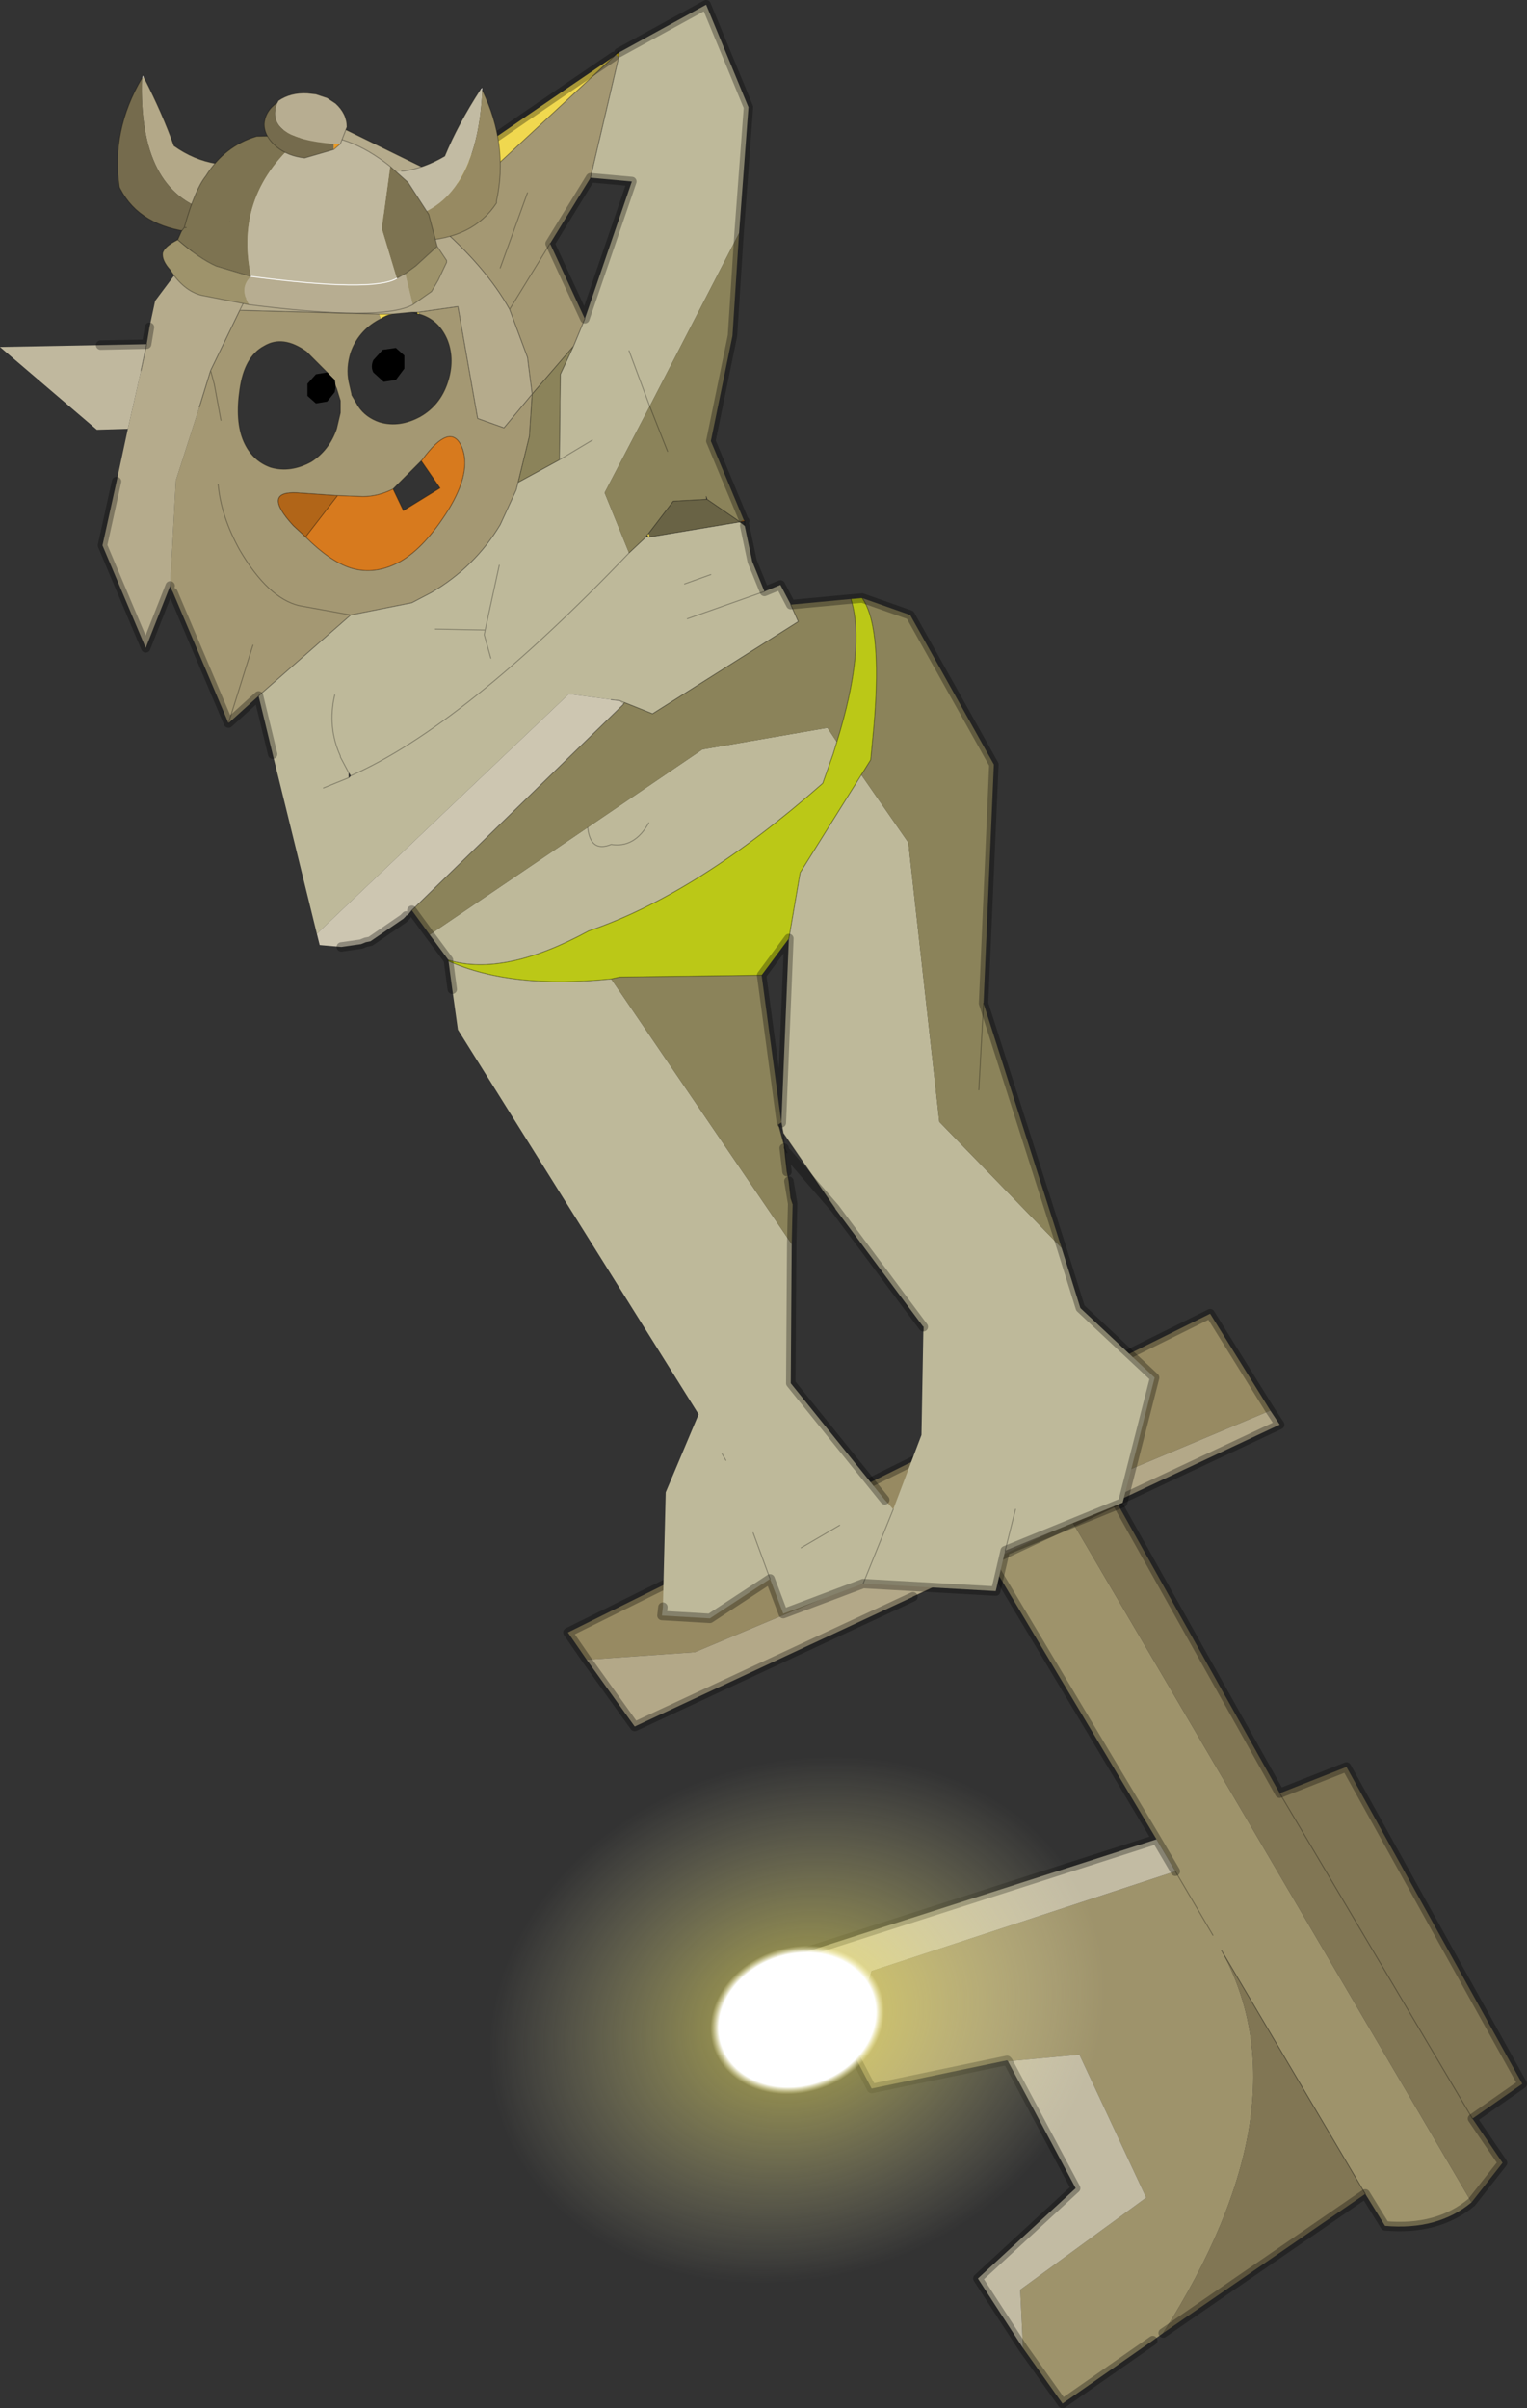 <?xml version="1.0"?>
<svg xmlns="http://www.w3.org/2000/svg" xmlns:xlink="http://www.w3.org/1999/xlink" width="81.2px" height="128.05px"><rect width="100%" height="100%" fill="#333333" stroke="none"/><g transform="matrix(1, 0, 0, 1, -254.8, -145.5)"><use xlink:href="#object-0" width="81.2" height="128.05" transform="matrix(1, 0, 0, 1, 254.8, 145.5)"/></g><defs><g transform="matrix(1, 0, 0, 1, -254.8, -145.5)" id="object-0"><path fill-rule="evenodd" fill="#9e936b" stroke="none" d="M333.05 262.6Q331.25 264.1 328.45 263.85L327.4 262.15L319.75 249.2Q324.3 257.5 316.65 269.55L316.1 269.95L311.3 273.3L309.2 270.35L309.05 267.25L315.75 262.35L312.2 254.75L308.4 255.1L308.35 255.05L301.15 256.55L299.95 254.25L301.15 250.3L317.3 245L316.3 243.3L305.45 225.15L309.2 221.95L333.05 262.6M319.3 248.4L317.3 245L319.3 248.4"/><path fill-rule="evenodd" fill="#817654" stroke="none" d="M333.05 262.6L309.2 221.95L311.7 220.95L322.85 240.85L333.1 258.15L334.7 260.5L333.05 262.6M333.1 258.15L322.85 240.85L326.4 239.45L335.75 256.3L333.1 258.15M316.65 269.55Q324.3 257.5 319.75 249.2L327.4 262.15L316.65 269.55"/><path fill-rule="evenodd" fill="#c2bba3" stroke="none" d="M316.3 243.3L317.3 245L301.15 250.3L299.95 254.25L297.3 249.4L316.3 243.3M308.4 255.1L312.2 254.75L315.75 262.35L309.05 267.25L309.2 270.35L306.8 266.65L312 261.85L308.4 255.1"/><path fill="none" stroke="#000000" stroke-opacity="0.302" stroke-width="0.5" stroke-linecap="round" stroke-linejoin="round" d="M327.4 262.15L328.45 263.85Q331.25 264.1 333.05 262.6L334.7 260.5L333.1 258.15L335.75 256.3L326.4 239.45L322.85 240.85L311.7 220.95M305.45 225.15L316.3 243.3L317.3 245M309.2 270.35L311.3 273.3L316.1 269.95M327.4 262.15L316.65 269.55M299.95 254.25L301.15 256.55L308.35 255.05L308.4 255.1L312 261.85L306.8 266.65L309.2 270.35M299.95 254.25L297.3 249.4L316.3 243.3"/><path fill="none" stroke="#000000" stroke-opacity="0.302" stroke-width="0.05" stroke-linecap="round" stroke-linejoin="round" d="M317.3 245L319.3 248.4M333.1 258.15L322.85 240.85M319.75 249.2L327.4 262.15"/><path fill-rule="evenodd" fill="#978a62" stroke="none" d="M286 233.75L285 232.3L319.15 215.35L322.35 220.5L291.75 233.35L286 233.75"/><path fill-rule="evenodd" fill="#b3a888" stroke="none" d="M322.35 220.5L322.85 221.25L307.85 228.3L303.35 230.4L288.55 237.3L286 233.75L291.75 233.35L322.35 220.5"/><path fill="none" stroke="#000000" stroke-opacity="0.302" stroke-width="0.5" stroke-linecap="round" stroke-linejoin="round" d="M286 233.75L285 232.3L319.15 215.35L322.35 220.5L322.85 221.25L307.85 228.3M303.35 230.4L288.55 237.3L286 233.75"/><path fill="none" stroke="#000000" stroke-opacity="0.302" stroke-width="0.05" stroke-linecap="round" stroke-linejoin="round" d="M307.85 228.3L303.35 230.4"/><path fill-rule="evenodd" fill="#a49873" stroke="none" d="M287.45 148.5L287.55 148.4L287.7 148.55L286.2 154.95L284.05 158.45L281.9 161.95Q280.65 159.7 278 157.4L277.95 157.3L279.8 155.6L287.45 148.5M281.9 161.95L284.05 158.45L285.9 162.45L285.3 163.9L283.1 166.45L282.85 164.5L281.9 161.95M268.55 182.5L266.95 183.95L264 177L263.85 176.7L263.85 176.65L264.15 171.05L265.4 167.15L266 165.2L267.55 162L274.95 162.2L275.05 162.45L274.95 162.5Q273.85 163.1 273.45 164.25Q273.2 165.05 273.35 165.8L273.5 166.45L273.5 166.5L273.85 167.1Q274.25 167.7 275 167.95Q276.05 168.25 277.15 167.65Q278.2 167.05 278.6 165.85Q279 164.65 278.6 163.6Q278.15 162.5 277.1 162.2L277.05 162.1L279.15 161.8L280.2 167.75L281.6 168.25L283.1 166.45L282.95 168.7L282.35 171.15L282.25 171.55L281.4 173.4Q280.05 175.65 277.75 177L276.7 177.55L273.45 178.2L270.7 177.7Q269.05 177.3 267.55 174.75Q266.55 172.95 266.4 171.25Q266.55 172.95 267.55 174.75Q269.05 177.3 270.7 177.7L273.45 178.2L268.55 182.5M282.85 155.75L281.4 159.75L282.85 155.75M272.25 165.35L271.1 164.2Q269.85 163.3 268.85 163.9Q267.8 164.45 267.55 166.2Q267.3 167.9 267.75 168.95Q268.2 170 269.2 170.35Q270.25 170.65 271.35 170.05Q272.3 169.45 272.7 168.3L272.9 167.45L272.9 166.8L272.7 166.15L272.65 166.05L272.6 165.7L272.25 165.35M266.55 167.85L266.2 165.95L266 165.2L266.2 165.95L266.55 167.85M272.75 171.85L270.6 171.7Q268.7 171.6 270.4 173.45L271.05 174.05Q272.35 175.35 273.45 175.7Q274.75 176.1 276.1 175.35Q277.4 174.6 278.65 172.6Q279.9 170.55 279.35 169.25Q278.75 167.9 277.25 169.95L277.2 170L275.7 171.5Q274.9 171.9 274.1 171.9L272.75 171.85M268.25 179.8L266.95 183.95L268.25 179.8"/><path fill-rule="evenodd" fill="#f0d84f" stroke="none" d="M287.45 148.5L279.8 155.6L278.2 154.85Q282.8 151.65 287.45 148.5M275.05 162.45L274.95 162.2L275.65 162.2Q275.35 162.25 275.05 162.45M277.05 162.1L277.1 162.2L277 162.2L277 162.1L277.05 162.1M289.3 173.85L289.35 174.05L289.3 174.05L289.2 173.95L289.3 173.85"/><path fill-rule="evenodd" fill="#b5ab8c" stroke="none" d="M279.8 155.6L277.95 157.3L277.9 157.3L278 157.4Q280.65 159.7 281.9 161.95L282.85 164.5L283.1 166.45L281.6 168.25L280.2 167.75L279.15 161.8L277.05 162.1L277 162.1L276.7 162.1L275.65 162.2L274.95 162.2L267.55 162L266 165.2L265.4 167.15L264.15 171.05L263.85 176.65L262.55 179.95L260.25 174.5L261 171.1L261.6 168.3L262.3 165.2L262.6 163.8L262.75 162.9L263.05 161.5L269.9 152.35L270.75 151.2L278.2 154.85L279.8 155.6M268 161.1L267.55 162L268 161.1"/><path fill-rule="evenodd" fill="#beb99a" stroke="none" d="M286.2 154.95L287.7 148.55L287.7 148.3L292.35 145.75L294.6 151.2L294.1 157.9L289.35 167.1L286.95 171.7L288.25 174.9L289.05 174.15L289.15 174.05L289.3 174.05L289.35 174.05L294.15 173.25L294.4 173.45L294.8 175.35L295.45 176.95L296.3 176.6L296.85 177.65L297.25 178.55L289.5 183.45L288 182.85L287.95 182.95L287.75 182.75L287.3 182.7L285.05 182.4L271.65 195.15L269.3 185.6L268.55 182.5L273.45 178.2L276.7 177.55L277.75 177Q280.05 175.65 281.4 173.4L282.25 171.55L282.35 171.15L284.55 169.95L284.6 165.4L285.3 163.9L285.9 162.45L288.4 155.15L286.2 154.95M311.25 211.85L312.25 215.05L316.2 218.75L314.5 225.4L308.25 227.95L307.75 230.1L300.7 229.7L296.45 231.3L295.75 229.45L292.55 231.55L290 231.4L290.05 230.95L290.2 224.85L291.95 220.7L279.15 200.25L278.85 198.1L278.65 196.6Q282 198.1 287.3 197.55L296.9 211.65L296.85 219.05L301.85 225.25L302.3 225.75L303.8 221.8L303.9 216.25L303.9 216.05L299.2 209.75L296.45 205.75L296.35 205.2L296.75 195.4L297.35 191.9L300.6 186.7L303.1 190.3L304.75 205.15L311.25 211.85M278.65 196.55L277.65 195.2L286.05 189.5L292.15 185.35L298.8 184.2L299.3 184.95L299.1 185.6L298.55 187.15Q291.85 193.05 286.1 195Q281.6 197.45 278.65 196.55M277.95 178.95L280.6 179L280.55 179.25L280.9 180.5L280.55 179.25L280.6 179L277.95 178.95M281.35 175.55L280.6 179L281.35 175.55M273.35 186.85L272 187.4L273.35 186.85L273.35 186.6L272.9 185.75L272.9 185.7Q272.2 184.15 272.6 182.45Q272.2 184.15 272.9 185.7L272.9 185.75L273.35 186.6L273.45 186.75L273.35 186.85M286.3 168.9L284.55 169.95L286.3 168.9M288.25 164.15L289.35 167.1L288.25 164.15M289.3 189.25Q288.55 190.6 287.3 190.4Q286.2 190.85 286.05 189.5Q286.2 190.85 287.3 190.4Q288.55 190.6 289.3 189.25M292.6 176.05L291.2 176.55L292.6 176.05M287.75 182.75L288 182.85L287.75 182.75M295.45 176.95L291.35 178.4L295.45 176.95M288.25 174.9Q279.45 184.1 273.45 186.75Q279.45 184.1 288.25 174.9M299.45 226.6L297.4 227.8L299.45 226.6M300.7 229.7L302.3 225.75L300.7 229.7M295.75 229.45L294.85 227L295.75 229.45M293.4 223.15L293.2 222.8L293.4 223.15M308.8 225.75L308.25 227.95L308.8 225.75"/><path fill-rule="evenodd" fill="#e7c714" stroke="none" d="M287.7 148.55L287.55 148.4L287.7 148.3L287.7 148.55"/><path fill-rule="evenodd" fill="#8b835a" stroke="none" d="M294.1 157.9L293.75 163.35L292.6 168.95L294.35 173.15L294.15 173.25L292.4 172.05L292.35 171.9L292.35 172.05L290.6 172.15L289.3 173.85L289.15 174.05L289.05 174.15L288.25 174.9L286.95 171.7L289.35 167.1L290.3 169.5L289.35 167.1L294.1 157.9M296.85 177.65L300.05 177.35Q300.85 179.95 299.3 184.95L298.8 184.2L292.15 185.35L286.05 189.5L277.65 195.2L276.7 193.9L287.95 182.95L288 182.85L289.5 183.45L297.25 178.55L296.85 177.65M300.65 177.3L303.2 178.2L307.65 186.15L307.1 198.85L311.25 211.85L304.75 205.15L303.1 190.3L300.6 186.7L301.1 185.9L301.2 184.85Q301.8 178.95 300.65 177.3M283.1 166.45L285.3 163.9L284.6 165.4L284.55 169.95L282.35 171.15L282.95 168.7L283.1 166.45M287.3 197.55L287.75 197.45L295.3 197.35L296.35 205.2L296.2 205.3L296.5 206.4L296.5 206.55L296.65 207.8L296.75 208.3L296.85 209.2L296.95 209.5L296.9 211.65L287.3 197.55M306.85 203.45L307.1 198.85L306.85 203.45"/><path fill-rule="evenodd" fill="#d77a1e" stroke="none" d="M294.35 173.15L294.4 173.2L294.15 173.25L294.35 173.15M272.75 171.85L274.1 171.9Q274.9 171.9 275.7 171.5L276.25 172.65L278.2 171.45L277.2 170L277.25 169.95Q278.75 167.9 279.35 169.25Q279.9 170.55 278.65 172.6Q277.4 174.6 276.1 175.35Q274.75 176.1 273.45 175.7Q272.35 175.35 271.05 174.05L272.75 171.85"/><path fill-rule="evenodd" fill="#bbc817" stroke="none" d="M300.05 177.35L300.65 177.3Q301.8 178.95 301.2 184.85L301.1 185.9L300.6 186.7L297.35 191.9L296.75 195.4L295.3 197.35L287.75 197.45L287.3 197.55Q282 198.1 278.65 196.6L278.65 196.55Q281.6 197.45 286.1 195Q291.85 193.05 298.55 187.15L299.1 185.6L299.3 184.95Q300.85 179.95 300.05 177.35"/><path fill-rule="evenodd" fill="#cdc6b1" stroke="none" d="M276.5 194.15L276.4 194.2L276.25 194.35L274.5 195.55L274.25 195.6L274 195.7L272.95 195.85L271.8 195.75L271.65 195.15L285.05 182.4L287.3 182.7L287.75 182.75L287.95 182.95L276.7 193.9L276.5 194.15"/><path fill-rule="evenodd" fill="#c0b89e" stroke="none" d="M261.6 168.3L259.95 168.35L254.8 163.95L260.15 163.85L262.6 163.8L262.3 165.2L261.6 168.3"/><path fill-rule="evenodd" fill="#000000" stroke="none" d="M272.65 166.05L272.6 166.35L272.2 166.85L271.6 166.95L271.15 166.55L271.15 165.9L271.6 165.4L272.2 165.3L272.25 165.35L272.6 165.7L272.65 166.05M275.15 164.1L275.85 164L276.3 164.4L276.3 165.1L275.85 165.7L275.2 165.8L274.65 165.3Q274.5 165 274.65 164.65L275.15 164.1"/><path fill-rule="evenodd" fill="#b16518" stroke="none" d="M271.05 174.05L270.4 173.45Q268.7 171.6 270.6 171.7L272.75 171.85L271.05 174.05"/><path fill-rule="evenodd" fill="#696345" stroke="none" d="M289.3 173.85L290.6 172.15L292.35 172.05L292.4 172.05L294.15 173.25L289.35 174.05L289.3 173.85"/><path fill="none" stroke="#000000" stroke-opacity="0.302" stroke-width="0.05" stroke-linecap="round" stroke-linejoin="round" d="M287.55 148.4L287.45 148.5L279.8 155.6L277.95 157.3L277.9 157.3L278 157.4Q280.65 159.7 281.9 161.95L284.05 158.45M286.2 154.95L287.7 148.55L287.7 148.3L287.55 148.4M287.7 148.3L287.7 148.2L287.45 148.5M278.2 154.85L279.8 155.6M294.4 173.2L294.4 173.45L294.15 173.25L292.4 172.05L292.35 171.9M278.65 196.6L278.65 196.55Q281.6 197.45 286.1 195Q291.85 193.05 298.55 187.15L299.1 185.6L299.3 184.95Q300.85 179.95 300.05 177.35M276.7 193.9L276.5 194.15L276.4 194.2M270.75 151.2L278.2 154.85M281.4 159.75L282.85 155.75M272.25 165.35L271.1 164.2Q269.85 163.3 268.85 163.9Q267.8 164.45 267.55 166.2Q267.3 167.9 267.75 168.95Q268.2 170 269.2 170.35Q270.25 170.65 271.35 170.05Q272.3 169.45 272.7 168.3L272.9 167.45L272.9 166.8L272.7 166.15L272.65 166.05M265.4 167.15L266 165.2L267.55 162L268 161.1M266 165.2L266.2 165.95L266.55 167.85M271.05 174.05L270.4 173.45Q268.7 171.6 270.6 171.7L272.75 171.85L274.1 171.9Q274.9 171.9 275.7 171.5L277.2 170L277.25 169.95Q278.75 167.9 279.35 169.25Q279.9 170.55 278.65 172.6Q277.4 174.6 276.1 175.35Q274.75 176.1 273.45 175.7Q272.35 175.35 271.05 174.05L272.75 171.85M277.1 162.2Q278.15 162.5 278.6 163.6Q279 164.65 278.6 165.85Q278.2 167.05 277.15 167.65Q276.05 168.25 275 167.95Q274.25 167.7 273.85 167.1L273.5 166.5L273.5 166.45L273.35 165.8Q273.2 165.05 273.45 164.25Q273.85 163.1 274.95 162.5L275.05 162.45Q275.35 162.25 275.65 162.2L276.7 162.1L277 162.2L277.1 162.2M274.95 162.2L267.55 162M281.9 161.95L282.85 164.5L283.1 166.45L285.3 163.9L285.9 162.45M277.05 162.1L277 162.1L276.7 162.1M275.65 162.2L274.95 162.2M277.2 170L278.2 171.45L276.25 172.65L275.7 171.5M283.1 166.45L281.6 168.25L280.2 167.75L279.15 161.8L277.05 162.1M282.35 171.15L282.95 168.7L283.1 166.45M273.45 178.2L276.7 177.55L277.75 177Q280.05 175.65 281.4 173.4L282.25 171.55L282.35 171.15L284.55 169.95L284.6 165.4L285.3 163.9M262.6 163.8L262.3 165.2M280.9 180.5L280.55 179.25L280.6 179L277.95 178.95M280.6 179L281.35 175.55M266.95 183.95L268.25 179.8M266.4 171.25Q266.55 172.95 267.55 174.75Q269.05 177.3 270.7 177.7L273.45 178.2L268.55 182.5M272 187.4L273.35 186.85L273.35 186.6L272.9 185.75L272.9 185.7Q272.2 184.15 272.6 182.45M276.5 194.15L276.7 193.9L287.95 182.95L288 182.85L289.5 183.45L297.25 178.55L296.85 177.65M287.75 182.75L287.3 182.7M273.35 186.85L273.45 186.75L273.35 186.6M284.55 169.95L286.3 168.9M289.3 173.85L290.6 172.15L292.35 172.05L292.4 172.05M290.3 169.5L289.35 167.1L288.25 164.15M288.25 174.9L289.05 174.15L289.15 174.05L289.3 173.85L289.2 173.95L289.15 174.05L289.3 174.05L289.35 174.05L294.15 173.25L294.4 173.2M286.05 189.5Q286.2 190.85 287.3 190.4Q288.55 190.6 289.3 189.25M300.6 186.7L301.1 185.9L301.2 184.85Q301.8 178.95 300.65 177.3M291.2 176.55L292.6 176.05M288 182.85L287.75 182.75M287.3 197.55L287.75 197.45L295.3 197.35M296.75 195.4L297.35 191.9L300.6 186.7M291.35 178.4L295.45 176.95M273.45 186.75Q279.45 184.1 288.25 174.9M278.65 196.6Q282 198.1 287.3 197.55M296.95 209.5L296.85 209.2L296.75 208.3L296.65 207.8L296.55 206.85L296.55 206.6L296.65 206.8M296.5 206.55L296.5 206.4L296.2 205.3L296.35 205.2L296.45 205.75L296.2 205.3L296.5 206.3L296.55 206.55L296.5 206.4L296.5 206.3L296.45 205.75L299.2 209.75M307.1 198.85L306.85 203.45M303.9 216.25L303.9 216.05M296.55 206.6L296.55 206.85M296.5 206.55L296.55 206.6L296.55 206.55L296.55 206.6M297.4 227.8L299.45 226.6M302.3 225.75L300.7 229.7M294.85 227L295.75 229.45M293.2 222.8L293.4 223.15M308.25 227.95L308.8 225.75"/><path fill="none" stroke="#000000" stroke-opacity="0.302" stroke-width="0.5" stroke-linecap="round" stroke-linejoin="round" d="M284.05 158.45L286.2 154.95L288.4 155.15L285.9 162.45L284.05 158.45M287.45 148.5Q282.8 151.65 278.2 154.85M287.7 148.3L292.35 145.75L294.6 151.2L294.1 157.9L293.75 163.35L292.6 168.95L294.35 173.15L294.4 173.2M294.4 173.45L294.8 175.35L295.45 176.95L296.3 176.6L296.85 177.65L300.05 177.35L300.65 177.3L303.2 178.2L307.65 186.15L307.1 198.85L311.25 211.85L312.25 215.05L316.2 218.75L314.5 225.4L308.25 227.95L307.75 230.1L300.7 229.7L296.45 231.3L295.75 229.45L292.55 231.55L290 231.4L290.05 230.95M278.85 198.1L278.65 196.6M278.65 196.55L277.65 195.2L276.7 193.9M276.4 194.2L276.25 194.35L274.5 195.55L274.25 195.6L274 195.7L272.95 195.85M269.3 185.6L268.55 182.5L266.95 183.95L264 177M263.85 176.65L262.55 179.95L260.25 174.5L261 171.1M260.15 163.85L262.6 163.8L262.75 162.9M269.9 152.35L270.75 151.2M295.3 197.35L296.75 195.4L296.35 205.2L295.3 197.35M296.9 211.65L296.95 209.5L296.75 208.3M296.65 207.8L296.5 206.55M303.9 216.05L299.2 209.75L296.65 206.8M296.9 211.65L296.85 219.05L301.85 225.25"/><path fill-rule="evenodd" fill="#b3a888" stroke="none" d="M262.45 149.6Q263.45 151.55 264.05 153.25Q265.1 154 266.3 154.2L266.6 154.3L266.65 154.3L266.8 154.3Q268.3 155.05 267.6 156.6L267.55 156.6L267.2 156.5L266 156.75Q262.15 155.7 262.35 149.65L262.45 149.6"/><path fill-rule="evenodd" fill="#f4f0e8" stroke="none" d="M262.45 149.6L262.35 149.65L262.4 149.5L262.45 149.6M267.55 156.6L267.6 156.6L267.6 156.65L267.55 156.6"/><path fill-rule="evenodd" fill="#756b4d" stroke="none" d="M262.35 149.65Q262.15 155.7 266 156.75L267.2 156.5L267.5 156.7Q267 157.8 266.2 157.85L265.3 157.85L265.05 157.85Q262.25 157.55 261.2 155.55L261.15 155.45Q260.7 152.45 262.35 149.65"/><path fill-rule="evenodd" fill="#e1c213" stroke="none" d="M267.2 156.5L267.55 156.6L267.5 156.7L267.2 156.5"/><path fill="none" stroke="#000000" stroke-opacity="0.302" stroke-width="0.05" stroke-linecap="round" stroke-linejoin="round" d="M266.3 154.2Q265.1 154 264.05 153.25Q263.45 151.55 262.45 149.6L262.4 149.5L262.35 149.65Q260.7 152.45 261.15 155.45L261.2 155.55Q262.25 157.55 265.05 157.85M266.8 154.3L266.65 154.3"/><path fill-rule="evenodd" fill="#f4f0e8" stroke="none" d="M280.45 150.3L280.35 150.25L280.45 150.15L280.45 150.3M274.7 156.9L274.75 156.9L274.7 156.9"/><path fill-rule="evenodd" fill="#c2bba3" stroke="none" d="M280.35 150.25L280.45 150.3Q280.15 156.4 276.25 157.15L275.05 156.85L274.75 156.9L274.7 156.9Q274.1 155.25 275.65 154.65L275.8 154.65L275.85 154.65L276.15 154.6L276.25 154.6Q277.35 154.45 278.45 153.8Q279.15 152.1 280.35 150.25"/><path fill-rule="evenodd" fill="#e1c213" stroke="none" d="M274.75 156.9L275.05 156.85L274.8 157L274.75 156.9"/><path fill-rule="evenodd" fill="#978a62" stroke="none" d="M275.05 156.85L276.25 157.15Q280.15 156.4 280.45 150.3Q281.85 153.2 281.2 156.2L281.2 156.3Q279.95 158.2 277.15 158.3L276.9 158.3L276 158.25Q275.15 158.15 274.8 157L275.05 156.85"/><path fill="none" stroke="#000000" stroke-opacity="0.302" stroke-width="0.05" stroke-linecap="round" stroke-linejoin="round" d="M280.45 150.3L280.45 150.15L280.35 150.25Q279.15 152.1 278.45 153.8Q277.35 154.45 276.25 154.6L276.15 154.6M275.8 154.65L275.65 154.65M280.45 150.3Q281.85 153.2 281.2 156.2L281.2 156.3Q279.95 158.2 277.15 158.3"/><path fill-rule="evenodd" fill="#7d7351" stroke="none" d="M278.05 158.6L276.9 159.65L276.35 160.05L275.9 160.3L275.1 157.65L275.55 154.35L276.5 155.2L277.6 156.9L278.05 158.6M270.9 152.75Q267.2 155.75 268.15 160.2L266.3 159.65Q265.4 159.25 264.25 158.25L264.45 157.8L264.6 157.6Q265.15 155.6 265.75 154.85Q266.75 153.25 268.45 152.75L270.85 152.7L270.9 152.75M264.7 157.6L264.6 157.6L264.7 157.6M267.05 157.35L267.05 157.25L267 157.25L267.05 157.35"/><path fill-rule="evenodd" fill="#9e936b" stroke="none" d="M276.35 160.05L276.9 159.65L278.05 158.6L278.55 159.35L278.55 159.45L278.1 160.4L277.75 161L276.75 161.7L276.35 160.05M264.25 158.25Q265.4 159.25 266.3 159.65L268.15 160.2Q267.5 160.8 268.05 161.7L265.5 161.2Q264.55 160.95 263.85 159.85Q263.4 159.35 263.45 158.95Q263.55 158.6 264.25 158.25"/><path fill-rule="evenodd" fill="#c0b89e" stroke="none" d="M275.55 154.35L275.1 157.65L275.9 160.3Q274.65 161.05 268.15 160.2Q267.2 155.75 270.9 152.75L271.1 152.7Q273.3 152.55 275.55 154.35"/><path fill-rule="evenodd" fill="#b7ad91" stroke="none" d="M275.9 160.3L276.35 160.05L276.75 161.7Q275.15 162.6 268.05 161.7Q267.5 160.8 268.15 160.2Q274.65 161.05 275.9 160.3"/><path fill-rule="evenodd" fill="#f0d84f" stroke="none" d="M271.1 152.7L270.9 152.75L271 152.7L271.1 152.7"/><path fill-rule="evenodd" fill="#5174ae" stroke="none" d="M270.85 152.7L271 152.7L270.9 152.75L270.85 152.7"/><path fill="none" stroke="#000000" stroke-opacity="0.302" stroke-width="0.05" stroke-linecap="round" stroke-linejoin="round" d="M276.35 160.05L276.9 159.65L278.05 158.6L277.6 156.9L276.5 155.2L275.55 154.35Q273.3 152.55 271.1 152.7L271 152.7L270.85 152.7L268.45 152.75Q266.75 153.25 265.75 154.85Q265.15 155.6 264.6 157.6L264.7 157.6M275.9 160.3L276.35 160.05M276.75 161.7L277.75 161L278.1 160.4L278.55 159.45L278.55 159.35L278.05 158.6M264.6 157.6L264.45 157.8L264.25 158.25Q265.4 159.25 266.3 159.65L268.15 160.2M268.05 161.7L265.5 161.2Q264.55 160.95 263.85 159.85Q263.4 159.35 263.45 158.95Q263.55 158.6 264.25 158.25M268.05 161.7Q275.15 162.6 276.75 161.7"/><path fill="none" stroke="#fefefe" stroke-width="0.05" stroke-linecap="round" stroke-linejoin="round" d="M268.15 160.2Q274.65 161.05 275.9 160.3"/><path fill-rule="evenodd" fill="#b7ad91" stroke="none" d="M269.55 150.95L269.6 150.85Q270.25 150.4 271.15 150.45L271.6 150.5L272.2 150.7L272.65 151Q273.25 151.55 273.25 152.25L272.9 153.15L272.55 153.15Q268.8 152.85 269.55 150.95"/><path fill-rule="evenodd" fill="#756b4d" stroke="none" d="M269.55 150.95Q268.8 152.85 272.55 153.15L272.55 153.45L271 153.9Q270.1 153.8 269.5 153.3Q268.85 152.75 268.85 152.1Q268.9 151.4 269.55 150.95"/><path fill-rule="evenodd" fill="#ea9b26" stroke="none" d="M272.55 153.15L272.9 153.15L272.55 153.45L272.55 153.15"/><path fill="none" stroke="#000000" stroke-opacity="0.302" stroke-width="0.05" stroke-linecap="round" stroke-linejoin="round" d="M272.9 153.15L273.25 152.25Q273.25 151.55 272.65 151L272.2 150.7L271.6 150.5L271.15 150.45Q270.25 150.4 269.6 150.85L269.55 150.95Q268.9 151.4 268.85 152.1Q268.85 152.75 269.5 153.3Q270.1 153.8 271 153.9L272.55 153.45L272.9 153.15"/><path fill-rule="evenodd" fill="url(#gradient-Rdc4f6f846909e72ca0e3c5d5f9b5ee5d)" stroke="none" d="M308.8 241.95Q313.8 245.75 313.8 251.6Q313.8 257.4 308.8 261.9Q303.75 266.4 296.65 266.95Q289.4 267.45 284.4 263.65Q279.35 259.85 279.4 254.05Q279.35 248.2 284.4 243.7Q289.4 239.25 296.65 238.8Q303.75 238.2 308.8 241.95"/></g><radialGradient gradientTransform="matrix(0.02, -0.002, 0, 0.017, 297.2, 252.9)" gradientUnits="userSpaceOnUse" spreadMethod="pad" id="gradient-Rdc4f6f846909e72ca0e3c5d5f9b5ee5d" cx="0" cy="0" r="819.2"><stop offset="0" stop-color="#ffffff"/><stop offset="0.255" stop-color="#ffffff"/><stop offset="0.282" stop-color="#fff473" stop-opacity="0.443"/><stop offset="1" stop-color="#fffbce" stop-opacity="0"/></radialGradient></defs></svg>
